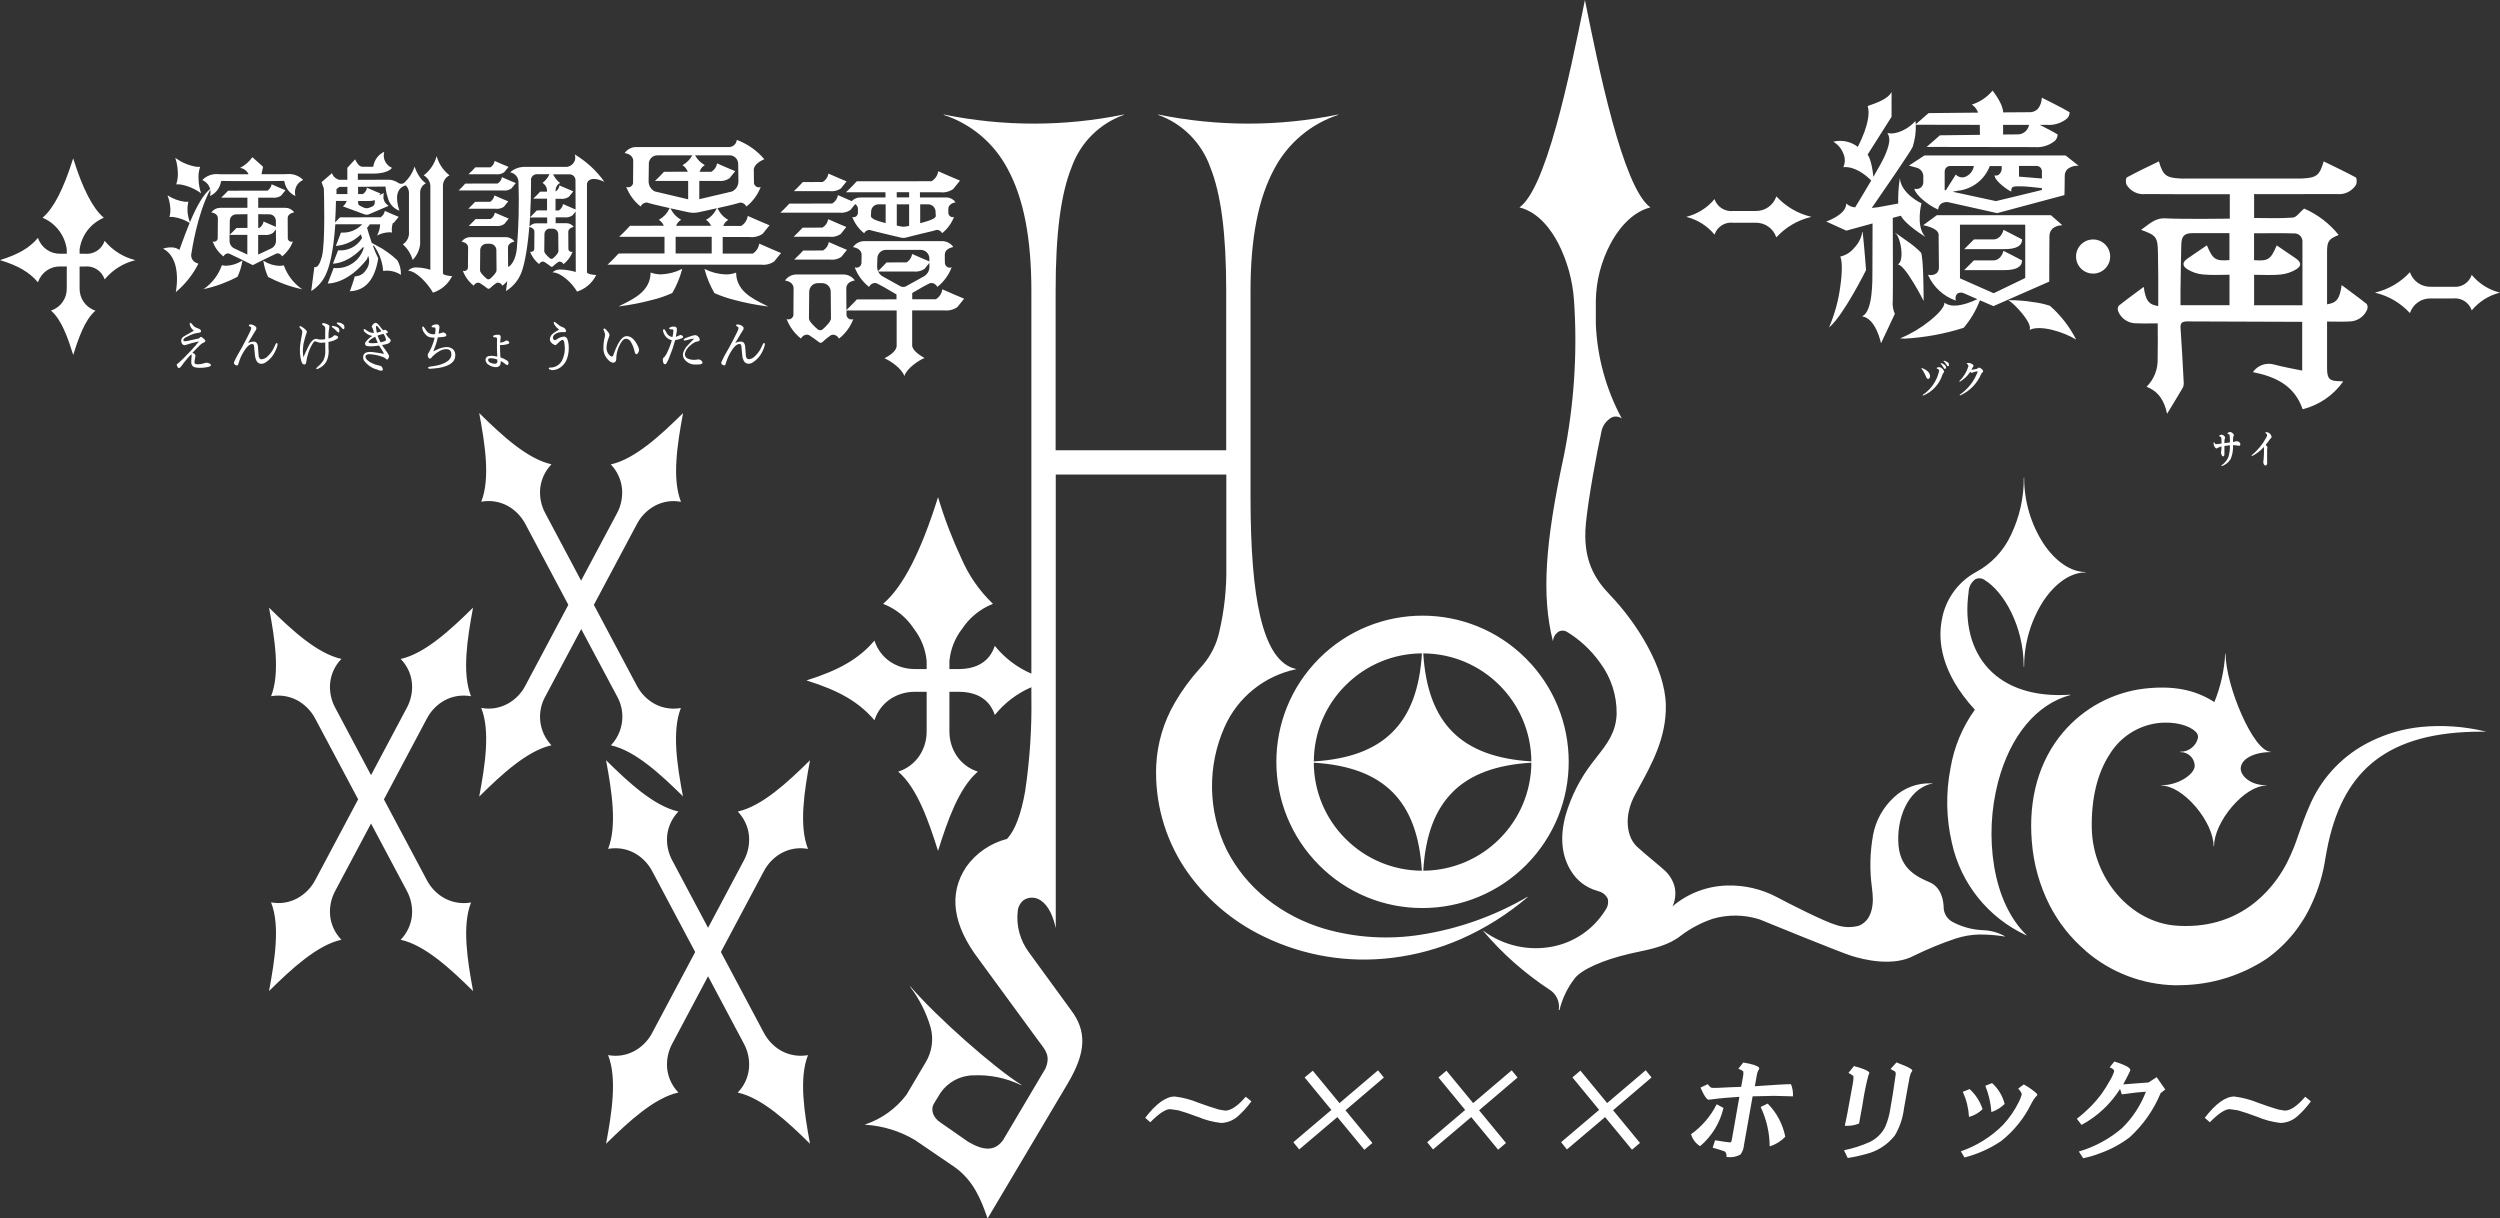 <?xml version="1.0" encoding="UTF-8"?><svg id="_レイヤー_1" xmlns="http://www.w3.org/2000/svg" viewBox="0 0 413.31 201.42"><rect x="0" y="0" width="413.31" height="201.42" fill="#333333" stroke="none"/><defs><style>.cls-1{fill:#fff;}</style></defs><path id="_合体_16" class="cls-1" d="M163.24,201.36c-1.04-3.03-2.3-6.17-5.37-8.38l-6.61-4.51c-2.49-1.48-5.29-2.34-8.18-2.52h-.16s.15-.06.15-.06c2.7-.92,5.07-2.62,6.79-4.9l3.21-5.42c1.02-1.72,1.31-3.78.78-5.72-.71-2.43-1.86-4.71-3.39-6.72l.05-.04c4.4,5.09,13.67,13.31,18.37,16.28l-.03.05c-2.48-1.21-5.23-1.77-7.98-1.64-2.15.04-4.15,1.12-5.38,2.89l-1.07,1.75c-.63,1.05-.18,2.37,1.11,3.19l4.54,3.16c2.68,1.58,4.46,1.5,5.76-.28l7-11.82c.85-1.99.11-2.95-.91-4.28l-.13-.17-9.91-13.54c-4.38-5.73-5.11-10.89-2.15-15.35,1.63-2.3,4.03-3.94,6.76-4.64,1.32-1.42,2.32-4.07,2.99-7.88.77-5.17,1.12-10.4,1.03-15.64v-1.56c-2.34,1.01-4.4,2.57-6.01,4.55l-.04.04-.02-.05c-.82-2.47-2.88-3.78-5.96-3.78h-1.52v6.52c-.01,1.44.4,2.86,1.2,4.06.83,1.23,2.04,2.14,3.45,2.6l.05.02-.04.04c-3.08,2.64-4.98,8.08-6.51,12.97l-.03.1-.03-.1c-1.54-4.89-3.44-10.33-6.51-12.97l-.04-.04.05-.02c1.41-.46,2.62-1.37,3.45-2.6.8-1.2,1.21-2.62,1.2-4.06v-6.52h-1.94c-1.44-.01-2.86.4-4.07,1.2-1.23.83-2.14,2.04-2.6,3.45l-.02.05-.04-.04c-2.53-2.95-5.75-4.84-11.11-6.51l-.1-.03.1-.03c5.37-1.69,8.59-3.57,11.11-6.51l.04-.04.02.05c.46,1.41,1.37,2.62,2.6,3.45,1.21.8,2.62,1.21,4.07,1.2h1.94v-1.32c-.18-1.94-.91-3.79-2.11-5.34-1.21-1.86-2.97-3.29-5.04-4.1l-.05-.02.04-.04c3.23-2.77,6.18-8.49,9.01-17.5l.03-.1.03.1c1.03,3.44,2.32,6.8,3.84,10.05,1.21,2.8,2.97,5.34,5.17,7.45l.04.04-.05.02c-2.06.82-3.82,2.25-5.04,4.1-1.2,1.54-1.93,3.39-2.11,5.34v1.32h1.52c3.08,0,5.14-1.31,5.96-3.78l.02-.05.04.04c1.61,1.98,3.67,3.54,6.01,4.55v-63.28c0-8.75-1.29-15.36-3.95-20.22-2.23-4.21-6.01-7.4-10.55-8.88l.02-.06c9.82,2.01,19.94,2.01,29.75,0l.02.06c-4.01,1.43-7.17,4.58-8.61,8.58-1.82,4.5-2.67,11.02-2.67,20.51v26.36h28.2v-26.35c0-9.5-.85-16.02-2.66-20.51-1.44-4.01-4.59-7.16-8.6-8.59l.02-.06c9.81,2.01,19.94,2.01,29.75,0l.02.06c-4.53,1.48-8.31,4.66-10.55,8.87-2.66,4.86-3.96,11.48-3.96,20.22v34.03c0,8.7.52,15.17,1.6,19.77,1.23,5.22,3.15,8.07,5.89,8.71l.14.03-.14.03c-5.21,1.1-9.59,4.63-11.76,9.49-2.9,6.48-2.79,13.91.3,20.31,1.61,3.17,3.88,5.95,6.66,8.16,2.84,2.25,6.09,3.93,9.58,4.95,5.15,1.48,10.57,1.81,15.87.97,6.22-.97,12.2-3.09,17.63-6.26l.04.05c-3.31,2.82-7.01,5.15-10.99,6.91-3.62,1.59-7.46,2.64-11.39,3.12-7.26.9-14.62-.31-21.2-3.5-5.33-2.55-9.88-6.48-13.16-11.4-3.29-5.02-4.92-10.95-4.66-16.95.18-3.64,1.24-7.18,3.07-10.32,1.19-2.06,2.6-3.98,4.2-5.74.15-.17.29-.32.39-.44,1.36-1.59,2.31-3.48,2.76-5.52.84-3.57,1.23-7.23,1.17-10.9v-15.13h-28.2v75.01l-.06-.27c-.56-2.43-1.6-4.06-2.93-4.6-.78-.32-1.66-.23-2.36.25-.52.43-.86,1.04-.93,1.71-.3,2.46.37,4.95,1.87,6.93l6.9,9.47c2.65,3.48,2.54,6.94-.38,11.95l-13.37,22.52-.02-.07ZM343.69,190.36h.04c2.61-.77,5.03-2.08,7.1-3.86,1.74-1.7,3.08-3.75,3.94-6.02-.81.04-2.14.19-3.96.44h-.03l-.28-.9c-1.56,2.49-3.75,4.54-6.34,5.94h-.02s-.02,0-.02,0l-.77-1,.02-.02c1.54-1.17,2.91-2.55,4.07-4.1.48-.68.92-1.38,1.32-2.1.31-.49.56-1.02.75-1.57.05-.29-.19-.52-.71-.7h-.04s.79-.97.79-.97h.02c.53.15,1.05.34,1.55.56.76.31,1.12.62,1.07.92-.04.1-.09.2-.15.3-.04.07-.12.24-.24.5-.07.13-.14.27-.22.42-.17.31-.35.66-.56,1.08l2-.16c1.05-.07,1.74-.12,2.18-.16l1.35-.88,1.42,2.04-.76.59c-1.15,2.78-2.89,5.27-5.11,7.3-1.51,1.15-3.2,2.06-4.99,2.68-.87.34-1.77.6-2.69.79h-.02l-.71-1.09ZM305.45,191.4l-.6-1.24h.04c1.47-.3,2.9-.76,4.26-1.38,1.09-.53,1.98-1.4,2.52-2.48.41-.95.69-1.95.84-2.97.32-1.78.55-3.27.71-4.44.06-.49.13-.92.17-1.14.05-.3.01-.51-.12-.62-.22-.14-.45-.27-.68-.38l-.04-.02.98-1.08h.02c2.35.88,2.6,1.19,2.6,1.35h0s-.27.48-.27.48c-.15.43-.25.87-.3,1.32-.01.07-.05.26-.11.56l-.04.2c-.05.3-.27,1.54-.66,3.72-.19,1.58-.71,3.09-1.52,4.46-1.2,1.51-2.87,2.59-4.74,3.05-.99.28-1.99.5-3.01.65h-.02l-.02-.02ZM324.76,191.34l-.59-1.01h.04c2.61-.91,4.98-2.39,6.93-4.35,1.03-1.1,1.89-2.35,2.57-3.7.23-.42.41-.87.53-1.34.01-.1-.04-.36-.56-.95l-.02-.03.91-.67h.02c.43.23.85.49,1.24.78.91.65,1.01.85.99.95-.06.11-.14.21-.25.29-.27.31-.5.66-.69,1.03-1.18,2.46-2.91,4.62-5.05,6.31-1.84,1.24-3.88,2.15-6.02,2.7h-.02s-.01-.02-.01-.02ZM285.48,191.29h-.03v-.03c0-.47-.11-.77-.33-.91-.64-.23-1.29-.43-1.95-.6h-.03s.4-1.23.4-1.23h.03c1.41.23,2.25.35,2.49.35.11,0,.2-.16.26-.49l1.24-7.05c-1.63.09-3.24.24-4.78.45h-.04c-.1,0-.21.02-.3.02-.23,0-.58-.55-.84-1.01-.19-.41-.33-.7-.41-.87l-.06-.12,1.2-.56.02.02c.28.39.52.59.71.59.15,0,.35,0,.61,0h.29c1.18-.07,2.45-.12,3.9-.17l.3-1.69c.07-.28.08-.57.05-.86-.23-.19-.49-.34-.78-.43l-.04-.02.82-1.02h.02c1.51.26,2.34.53,2.56.83.04.06.06.13.05.2,0,.01,0,.04-.16.29-.13.26-.21.54-.25.84l-.31,1.76c3.21-.23,5.11-.34,5.96-.34h.02v.02c.25.62.36,1.29.32,1.96v.03h-.03c-1.46-.05-2.55-.08-3.14-.08-.14,0-1.29.02-3.5.08l-1.43,8.06c-.04.56-.24,1.1-.57,1.55-.64.37-1.38.52-2.12.43h-.14ZM269.79,190.05l-4.43-5.37-6.31,5.35-.96-1.2.02-.02,6.27-5.32-4.42-5.37.02-.02,1.3-1.1.02.02,4.4,5.34,6.38-5.42.96,1.19-6.36,5.42,4.45,5.4-.02.02-1.3,1.1-.02-.02ZM247.66,190.05l-4.43-5.37-6.31,5.35-.02-.02-.95-1.17.02-.02,6.26-5.32-4.42-5.37.02-.02,1.3-1.1.02.02,4.4,5.34,6.37-5.42.97,1.19-6.36,5.42,4.45,5.4-.02.02-1.3,1.1-.02-.02ZM225.53,190.05l-4.43-5.37-6.31,5.35-.97-1.19.02-.02,6.27-5.32-4.42-5.37,1.34-1.12.02.02,4.4,5.34,6.37-5.42.97,1.19-.02.02-6.33,5.4,4.45,5.4-.02.02-1.31,1.1-.02-.02ZM292.57,189.47c-.02-2.23-.53-4.42-1.48-6.44v-.03s.02-.01.02-.01l1.13-.54.02.02c1.48,1.49,2.48,3.39,2.89,5.45v.02h-.01c-.7.73-1.57,1.27-2.53,1.57h-.04s0-.03,0-.03ZM281.06,189.48c-.72-.44-1.24-1.13-1.48-1.94v-.02s0-.01,0-.01c1.79-1.27,3.23-2.97,4.22-4.93v-.03s1.13.62,1.13.62v.02c-.58,2.45-1.92,4.65-3.84,6.28h-.02s-.02,0-.02,0ZM133.85,189.03c-3.65-3.6-7.88-7.51-11.84-8.39h-.05s.04-.05.04-.05c1.03-1.07,1.67-2.45,1.82-3.92.14-1.44-.16-2.88-.85-4.15l-5.91-11.12-5.91,11.12c-.69,1.27-.99,2.71-.85,4.15.16,1.47.8,2.85,1.83,3.92l.04.04h-.06c-3.96.89-8.19,4.81-11.85,8.4l-.07.07.02-.1c.94-5.04,1.82-10.73.34-14.51l-.02-.05h.06c1.46.27,2.96.03,4.27-.67,1.27-.69,2.3-1.74,2.97-3.03l7.1-13.35-7.1-13.35c-.67-1.28-1.7-2.34-2.97-3.03-1.31-.7-2.81-.93-4.27-.68h-.06s.02-.04.02-.04c1.48-3.78.6-9.47-.34-14.51l-.02-.1.07.07c3.65,3.6,7.87,7.51,11.85,8.4h.06s-.04.05-.04.05c-1.03,1.07-1.67,2.45-1.83,3.92-.14,1.44.16,2.88.85,4.15l5.91,11.12,5.91-11.12c.69-1.27.99-2.71.85-4.15-.15-1.47-.8-2.85-1.82-3.92l-.04-.04h.05c3.97-.9,8.2-4.81,11.84-8.41l.07-.07-.02.1c-.94,5.04-1.82,10.73-.34,14.51l.02.05h-.06c-1.46-.27-2.96-.03-4.27.67-1.27.69-2.3,1.74-2.97,3.03l-7.1,13.35,7.1,13.35c.67,1.28,1.7,2.34,2.97,3.03,1.31.69,2.81.93,4.27.68h.06s-.02.04-.02.04c-1.48,3.79-.6,9.47.34,14.51l.02.1-.07-.06ZM305.2,186.12h-.2s0-.05,0-.05c.22-.95.54-2.6.97-5.05l.32-1.75c.09-.43.14-.86.14-1.3-.03-.09-.2-.27-.8-.57l-.04-.02.91-1.13h.02c2.6.71,2.55,1.07,2.52,1.18-.03.07-.06.14-.09.2l-.04.08c-.4,1.51-.71,3.04-.94,4.58l-.11.66c-.19,1.09-.36,2.03-.51,2.78v.02h-.02c-.59.24-1.21.37-1.84.37-.09,0-.18,0-.31,0h0ZM198,184.64c-1.2-.46-2.25-.81-3.2-1.08l-1.2-.17c-.05,0-.1-.02-.16-.02-.75,0-1.84.72-3.25,2.15l-.02.02-.84-.74.02-.02c1.77-2.32,3.41-3.5,4.87-3.5,1.36.16,2.68.52,3.94,1.04,1.18.44,2.32.81,3.37,1.12l.9.15s.1.02.15.02c.92,0,2.05-.76,3.35-2.27l.02-.02.94.76-.02.02c-.67.92-1.44,1.76-2.29,2.51-.76.65-1.72,1.02-2.71,1.04-1.33-.15-2.63-.49-3.86-1.02h0ZM373.17,184.64c-1.17-.44-2.24-.81-3.2-1.08l-1.21-.17c-.05,0-.1-.02-.15-.02-.75,0-1.85.72-3.25,2.15l-.02.02-.02-.02-.82-.72.02-.02c1.78-2.32,3.42-3.5,4.86-3.5,1.36.17,2.68.52,3.95,1.04,1.17.44,2.31.81,3.37,1.12l.9.15c.05.01.1.02.15.02.92,0,2.04-.76,3.34-2.27l.02-.02.94.76-.02.02c-.67.92-1.43,1.76-2.29,2.51-.76.65-1.72,1.02-2.72,1.04-1.32-.15-2.62-.49-3.84-1.01h0ZM325.52,184.61c-.08-1.41-.42-2.79-1.01-4.08l-.02-.03,1.13-.44h.02c.98.9,1.71,2.03,2.12,3.29v.02s0,.01,0,.01c-.61.6-1.36,1.04-2.19,1.26h-.04s0-.03,0-.03ZM329.22,183.82c-.1-1.47-.44-2.92-.99-4.29v-.03s1.1-.44,1.1-.44h.01c1.02.92,1.74,2.11,2.07,3.43v.02s0,.01,0,.01c-.61.59-1.34,1.04-2.14,1.32l-.04.02v-.04ZM257.7,166.98c.23-1.36-.42-2.73-1.61-3.42-4.03-2.66-7.67-5.87-10.8-9.55l-.17-.2.22.15c3.28,2.4,7.42,3.32,11.4,2.52,3.6-.72,6.74-2.9,8.67-6.02.4-.53.54-1.22.39-1.87-.29-.62-.85-1.08-1.52-1.24-.09-.03-.19-.07-.29-.1-1.76-.5-3.27-1.65-4.23-3.21-1.6-2.52-1.91-5.65-.92-9.29.92-3.14,2.42-6.08,4.42-8.67.26-.34.52-.67.77-.99,1.67-2.14,3.12-3.99,3.24-7.03.05-3.07-.92-6.08-2.77-8.53-1.46-2.06-3.33-3.79-5.49-5.1-.37-.21-.82-.23-1.21-.07-.57.3-.96.86-1.04,1.51l-.03.13-.03-.13c-1.82-7.39-1.31-15.92,1.83-30.44,1.71-8.48,2.28-17.16,1.69-25.79-.23-3.26-1.1-6.43-2.57-9.35-1.18-2.28-3.25-5.17-6.38-5.98l-.07-.02.05-.04c1.94-1.43,3.92-5.84,6.05-13.48,1.74-6.24,3.28-13.59,4.69-20.6l.04-.16.03.16c2.16,10.73,6.19,30.72,10.74,34.08l.05.04-.07.02c-2.49.65-4.8,2.77-6.52,5.98-1.53,2.88-2.37,6.09-2.43,9.35v3.99c.23,5.4,1.68,10.68,4.23,15.45l.07.12-.11-.07c-.45-.3-1.02-.35-1.52-.14-.95.51-1.61,1.43-1.77,2.5-.67,3.04-2.1,10.56-2.54,15.01-.61,6.15,1.57,9.35,4.01,11.89,4.47,4.65,9.05,12.05,9.2,18.1.13,5.41-2.28,9.78-4.61,14.01-.14.26-.29.53-.43.79-2.03,3.68-1.39,7.17.3,8.71.79.72,1.7,1.48,2.58,2.22.71.59,1.38,1.15,1.92,1.64.77.68,1.34,1.57,1.64,2.55.31,1.14.21,2.36-.29,3.43,2.53-2.15,5.72-3.36,9.03-3.44,2.86-.08,5.7.58,8.23,1.92,1.64.89,7.88,4.07,9.76,4.59,1.2.42,2.49.47,3.72.16,1.52-.59,2.32-2.02,2.38-4.24-.01-.68-.06-1.36-.15-2.04-.4-2.92-.34-5.88.19-8.78.45-2.39,1.67-4.56,3.46-6.21,1.67-1.57,3.91-2.39,6.2-2.29h.23s-.22.06-.22.06c-3.96.87-5.89,5.92-5.46,10.3.38,3.93,3.24,5.17,5.13,5.99,1.98.85,2.28,3.09,2.32,4.01-.03,1.1.58,2.12,1.57,2.6,1.5.78,3.15,1.23,4.85,1.31,1.28.03,2.54.37,3.67.98l.1.08-.13-.02c-1.41-.22-2.84-.33-4.26-.32-1.28.04-2.54.26-3.76.65-2.35.78-4.65,1.73-6.88,2.82-3.5,1.92-8.45.67-10.42.05-2.05-.66-13.6-5.38-15.17-6.02-2.51-.8-5.2-.84-7.74-.1-1.89.64-3.66,1.57-5.25,2.77-2.01,1.63-4.87,2.24-7.18,2.72-.48.1-.94.2-1.36.3-4.43,1.04-7.89,2.6-9.02,4.05-1.21,1.55-2.07,3.34-2.53,5.25h-.07ZM78.14,163.78c-3.65-3.6-7.87-7.51-11.85-8.4h-.06s.04-.05.04-.05c1.03-1.07,1.67-2.44,1.83-3.92.14-1.44-.16-2.88-.85-4.15l-5.91-11.11-5.91,11.11c-.69,1.27-.99,2.71-.85,4.15.15,1.47.8,2.85,1.83,3.92l.04.04h-.06c-3.97.9-8.2,4.81-11.85,8.41l-.07.07.02-.1c.94-5.04,1.83-10.73.34-14.51l-.02-.05h.06c1.46.27,2.96.03,4.26-.67,1.27-.69,2.31-1.74,2.98-3.02l7.1-13.35-7.1-13.35c-.67-1.28-1.71-2.33-2.98-3.03-1.31-.69-2.81-.93-4.26-.68h-.06s.02-.04.02-.04c1.49-3.78.6-9.47-.34-14.5l-.02-.1.07.07c3.65,3.6,7.87,7.51,11.85,8.4h.06s-.04.05-.04.05c-1.03,1.06-1.67,2.44-1.83,3.91-.14,1.44.16,2.88.85,4.15l5.91,11.12,5.91-11.12c.69-1.27.99-2.71.85-4.15-.15-1.47-.8-2.85-1.83-3.91l-.04-.04h.06c3.97-.9,8.2-4.81,11.85-8.41l.07-.07-.02.1c-.94,5.04-1.82,10.73-.34,14.5l.02.05h-.06c-1.46-.26-2.96-.03-4.27.67-1.27.69-2.3,1.74-2.97,3.03l-7.1,13.36,7.1,13.35c.67,1.28,1.7,2.33,2.97,3.02,1.31.69,2.81.93,4.28.68h.06s-.02.04-.02.04c-1.48,3.77-.6,9.47.34,14.51l.02.1-.07-.07ZM344.77,157.15c-2.45-2.09-4.46-4.64-5.93-7.51-1.66-3.27-2.65-6.84-2.93-10.5-.59-7.08,1.17-13.3,5.09-17.98,3.4-4.05,8.21-6.67,13.47-7.31,4.73-.55,8.42.15,11.62,2.22,1.03-2.55,1.64-5.26,1.79-8.01h.06c0,5.3,4.61,16.22,7.46,16.22v.06c-2.83,0-4.96,1.18-4.96,2.74,0,1.12,1.51,2.74,4.23,2.74v.06c-1.69,0-3.81,1.31-5.68,3.5-1.83,2.14-2.96,4.64-2.96,6.52h-.07c0-1.88-1.13-4.37-2.96-6.52-1.87-2.19-3.99-3.5-5.68-3.5v-.06c2.84,0,5.52-1.83,5.52-3.24-.05-1.29-1.14-2.29-2.42-2.24v-.06c1.41.04,2.66-.94,2.96-2.32.04-.38-.11-.75-.4-.99-.95-.99-3.43-1.79-6.36-1.41-3.26.45-6.14,2.34-7.85,5.15-2.04,3.12-3.06,7.37-2.95,12.29.2,8.29,6.45,15.48,13.95,16.03.56.04,1.1.06,1.63.06,10.21,0,15.07-7.27,16.72-10.52.74-1.49,1.37-3.03,1.88-4.61.5-1.43,1.06-3.05,2.06-5.29,2.02-4.41,5.51-7.98,9.87-10.1,2.61-1.29,5.43-2.1,8.33-2.39,3.51-.34,7.05-.1,10.48.71l.29.07h-.81c-7.7,0-13.47,1.58-17.63,4.83-3.77,2.94-6.27,7.35-7.64,13.47-.2.91-.35,1.75-.5,2.56-.37,2.57-1.11,5.07-2.19,7.43-1.63,3.69-4.21,6.87-7.48,9.22-4.22,2.81-9.17,4.34-14.24,4.4-.28.01-.57.02-.85.02-5.49-.09-10.78-2.12-14.93-5.72h0ZM334.92,154.6c-6.24-2.9-10.77-8.55-12.23-15.27-.94-4.04-1.02-8.23-.23-12.3.58-3.5,1.96-6.82,4.03-9.7-5.66-6.16-6.1-11.45-5.47-14.8.56-3.35,2.61-6.26,5.58-7.91,2.58-1.36,4.64-3.53,5.86-6.18,1.42-2.95,2.15-6.19,2.12-9.47h.06c0,3.89,1.11,7.69,3.23,10.95,1.99,2.95,4.52,4.65,6.93,4.65v.06c-2.41,0-4.94,1.7-6.93,4.65-2.12,3.26-3.24,7.06-3.23,10.94h-.07c0-6.75-3.33-12.42-6.46-14.33-.43-.31-.99-.37-1.48-.17-.72.49-1.16,1.3-1.17,2.18-.72,5.09.44,9.58,3.28,12.64,2.99,3.21,7.67,4.71,13.53,4.31v.06c-5.57,1.49-9.92,6.72-11.93,14.34-1.19,4.56-1.42,9.32-.66,13.97.8,4.79,2.64,8.7,5.3,11.32l.13.13-.16-.08ZM218.1,143.05c-9.44-9.43-9.45-24.74-.02-34.18,9.43-9.44,24.74-9.45,34.18-.02,9.44,9.43,9.45,24.74.02,34.18-4.53,4.54-10.69,7.09-17.1,7.09-6.41.02-12.56-2.52-17.08-7.07ZM240.16,130.95c-2.92,2.91-4.51,7.16-4.86,13,9.84-.06,17.81-8.01,17.87-17.86-5.84.35-10.1,1.94-13.01,4.85h0ZM222.47,138.69c3.34,3.35,7.87,5.24,12.6,5.26-.36-5.83-1.95-10.09-4.86-13s-7.17-4.5-13.01-4.86c.02,4.73,1.91,9.26,5.26,12.59h0ZM240.16,121.02c2.92,2.91,7.17,4.5,13.01,4.86-.06-9.84-8.03-17.8-17.87-17.86.36,5.83,1.95,10.08,4.86,13h0ZM222.47,113.28c-3.36,3.34-5.25,7.87-5.26,12.6,5.84-.36,10.09-1.94,13.01-4.86s4.5-7.16,4.86-13c-4.73.01-9.26,1.91-12.6,5.26h0ZM112.89,131.63c-3.65-3.6-7.88-7.51-11.84-8.4h-.06s.04-.05.04-.05c2.06-2.19,2.45-5.46.98-8.07l-5.92-11.11-5.92,11.11c-1.48,2.61-1.09,5.89.97,8.07l.04.04h-.05c-3.97.9-8.2,4.81-11.84,8.41l-.07.07.02-.1c.95-5.04,1.83-10.73.34-14.51l-.02-.05h.06c1.46.27,2.96.03,4.27-.67,1.27-.69,2.31-1.74,2.97-3.03l7.1-13.35-7.1-13.35c-.67-1.28-1.7-2.34-2.97-3.03-1.31-.7-2.81-.93-4.27-.68h-.06s.02-.04.02-.04c1.49-3.78.6-9.47-.34-14.51l-.02-.1.07.07c3.65,3.6,7.88,7.51,11.84,8.4h.05s-.04.05-.04.05c-1.03,1.07-1.67,2.45-1.83,3.92-.14,1.44.16,2.89.85,4.15l5.91,11.12,5.92-11.11c.69-1.27.98-2.72.84-4.15-.16-1.47-.8-2.85-1.82-3.92l-.04-.04h.05c3.97-.9,8.19-4.81,11.84-8.41l.07-.07-.02.1c-.94,5.04-1.82,10.73-.35,14.51l.02.05h-.06c-1.46-.27-2.96-.03-4.26.67-1.27.69-2.3,1.74-2.97,3.03l-7.11,13.35,7.1,13.35c.67,1.28,1.7,2.34,2.97,3.03,1.31.7,2.81.93,4.26.68h.06s-.02.04-.02.04c-1.48,3.78-.6,9.47.35,14.51l.02.1-.07-.07ZM367.25,76.94c.49-.32.89-.78,1.13-1.32.21-.65.3-1.33.28-2.01-.31.03-.65.08-.91.12,0,.54,0,1.03,0,1.33,0,.26-.08.39-.24.39-.18,0-.32-.39-.32-.66.05-.32.08-.64.09-.97-.17.03-.33.09-.49.15-.13.06-.24.17-.35.17-.19,0-.39-.38-.44-.53-.04-.15-.05-.31-.04-.47l.07-.03c.13.21.22.32.36.32.17,0,.59-.06.89-.1,0-.38-.02-.75-.03-.89-.02-.17-.13-.24-.36-.32v-.09c.11-.09.25-.15.39-.17.19,0,.58.23.58.5,0,.15-.08.17-.1.4,0,.11-.01.31-.01.51.27-.03.62-.09.91-.13.01-.38,0-.76-.04-1.14-.02-.18-.12-.22-.36-.3v-.1c.11-.1.26-.17.41-.19.26,0,.64.31.64.53,0,.17-.11.13-.13.51,0,.22-.01.43-.01.62.42-.06.48-.13.58-.13.29,0,.63.18.63.5,0,.22-.09.26-.22.26-.31-.06-.62-.09-.94-.11h-.05c.04.74-.07,1.49-.34,2.19-.32.61-.87,1.07-1.53,1.28l-.05-.11ZM374.19,76.29c0-.13.03-.21.05-.43.05-.65.06-1.4.05-1.69,0-.09,0-.17-.03-.26-.56.63-1.23,1.14-1.98,1.51l-.05-.13c1-.82,1.84-1.83,2.45-2.97.07-.12.11-.26.13-.4,0-.12-.14-.25-.29-.35l.02-.11c.15-.03.3-.01.44.04.29.13.51.4.57.72,0,.2-.13.19-.26.38-.17.24-.42.59-.72.96.17.15.29.28.29.4s-.05.24-.05.43c-.02.89.01,1.78.01,2.11,0,.28-.09.46-.27.46-.26,0-.38-.34-.38-.67h0ZM354.85,63.97c1.26-1.23,1.93-2.94,1.86-4.7.05-1.9.02-3.81.01-5.81-1.26,0-2.36.04-3.46-.01-1.35.05-2.58-.75-3.08-2-.11-.3-.08-.63.09-.9,1.33-1.06,2.71-2.05,4.14-3.12.31,2.27.83,2.94,2.4,3.17v-4.9c0-1.3-.03-2.61-.05-3.91-.04-2.58-.26-2.89-2.79-3.79,1.31-.89,2.26-2,4.05-1.9,3.15.16,10.21.05,10.62.05v-4.04h-7.43c-2.15-.01-4.31-.02-6.46-.03-1.26.16-2.5-.43-3.17-1.52-.18-.33-.15-1.12.04-1.23,1.73-.94,3.51-1.78,5.3-2.65.66,2.3,1.18,2.71,3.51,2.83.32.02.63.02.95.01h18.32c.32,0,.63,0,.95-.01,2.34-.12,2.85-.53,3.51-2.83,1.79.88,3.57,1.71,5.3,2.65.19.1.21.9.04,1.23-.67,1.08-1.91,1.67-3.17,1.52-4.16.03-13.22.01-13.67.01v3.95c2.13,0,4.29.1,6.42-.07.59-.05,1.12-.88,1.85-1.49,2.23.97,4.19,2.47,5.71,4.37-1.66.66-1.92,1.05-1.92,2.81,0,2.88,0,5.76,0,8.65,1.58-.23,2.1-.9,2.41-3.18,1.43,1.07,2.81,2.06,4.14,3.12.17.27.2.6.09.9-.51,1.25-1.74,2.04-3.09,2-1.13.06-2.26.01-3.55.01v7.75c0,1.71.42,2.12,2.12,2.11.13,0,.25.02.55.04-1.61,2.29-3.99,3.92-6.71,4.6-1.36-3.97-4.51-5.39-8.22-6.14.78-1.13,2.19-1.63,3.51-1.25,1.51.41,3.06.67,4.64,1v-8.06c-.39-.02-13.01-.03-18.98-.07-.92,0-1.2.26-1.13,1.16.21,2.97.36,5.95.52,8.92.03.3-.02.6-.15.87-.8,1.39-1.65,2.76-2.6,4.32-.45-2.14-1.4-3.71-3.41-4.47ZM372.65,50.47h8c0-3.56.01-6.99,0-10.42.07-.73-.46-1.39-1.19-1.46-.04,0-.07,0-.11,0-2.22-.07-4.44-.02-6.7-.02v4.44c2.33.18,2.75-.09,3.75-2.44,1.05.72,2.1,1.43,3.14,2.14.9.62,1.02,1.21.11,1.8-.8.49-1.71.79-2.64.88-1.44.14-2.91.04-4.35.04v5.05ZM368.6,50.45h.01v-5.07h0v5.07ZM362.57,38.54c-1.44,0-1.91.46-1.95,1.9-.06,2.5-.09,5.01-.13,7.51-.01.82,0,1.63,0,2.51h8.1v-5.04c-1.44,0-2.9.1-4.35-.04-.94-.08-1.84-.38-2.64-.88-.9-.59-.78-1.19.11-1.8,1.04-.72,2.09-1.42,3.14-2.14,1,2.35,1.42,2.62,3.73,2.44v-4.46h-3.68c-.78,0-1.57,0-2.35,0h0ZM317.86,65.3c1.4-.93,2.38-2.37,2.73-4.01.01-.13-.07-.23-.4-.38v-.11c.15-.07.31-.1.46-.11.37.09.67.38.76.75,0,.16-.19.24-.27.47-.49,1.59-1.67,2.88-3.22,3.5l-.07-.12ZM323.98,65.27c1.35-.92,2.38-2.23,2.96-3.76.03-.09,0-.12-.06-.12-.22.03-.43.08-.63.16-.09.05-.19.07-.29.08-.09-.02-.18-.08-.24-.15-.44.68-1.03,1.24-1.73,1.64l-.07-.12c.72-.68,1.24-1.54,1.52-2.48-.04-.16-.14-.3-.29-.38l.02-.09c.12-.04.24-.05.36-.04.34.02.74.28.74.44,0,.14-.07.16-.16.33-.06.12-.13.23-.19.35.31-.02.62-.08.92-.16.13-.05.22-.2.33-.2.16,0,.69.33.69.59,0,.18-.2.24-.3.43-.67,1.61-1.94,2.9-3.53,3.6l-.06-.12ZM318.21,61.82c-.15-.32-.33-.62-.55-.89l.06-.1c.68.24,1.36.72,1.37,1.37,0,.25-.15.45-.33.45-.25,0-.33-.4-.55-.83h0ZM149.51,62.16c-.4-1.21-2.29-2.51-3.23-2.9l-.06-.03.08-.04c.58-.32,1.94-1.06,1.94-2.06v-5.8h-8.29v.83c.09.37.4.64.78.66.1,0,.19-.02.28-.05l.07-.02-.03.06c-.48,1.24-1.28,2.33-2.32,3.15l-.03.02-.02-.03c-.18-.35-.52-.59-.92-.62-.14,0-.27.03-.4.09-.5.34-.97.72-1.4,1.14-.15.14-.38.15-.55.02-.53-.42-1.08-.81-1.65-1.17-.13-.06-.26-.09-.4-.09-.39.03-.74.27-.92.62l-.02.03-.03-.02c-1.04-.83-1.84-1.92-2.32-3.15l-.03-.06.07.02c.09.03.19.05.29.05.37-.02.69-.29.77-.66v-.03s.03-3.4.03-4.47c0-.24-.1-1.05-1.37-1.27h-.05s.03-.05.03-.05c.43-.59,1.12-.95,1.85-.95h7.69s.07,0,.1,0c.73,0,1.42.36,1.85.95l.03.04h-.05c-1.27.23-1.37,1.03-1.37,1.27,0,.67.01,2.2.02,3.37v.25l.18-.17c.57-.53,1.39-1.42,1.55-1.59h0s6.55-.01,6.55-.01v-.81l-.05-.03c-1.69-1.01-2.75-1.6-3.15-1.78-.13-.06-.26-.09-.4-.09-.39.03-.74.27-.92.62l-.02.03-.03-.02c-1.04-.83-1.84-1.92-2.32-3.16l-.03-.06.07.02c.09.03.19.04.28.05.37-.02.69-.29.77-.66v-.02s.03-.36.03-1.45c0-.96-1.05-1.21-1.37-1.27h-.05s.03-.05.03-.05c.43-.59,1.12-.95,1.85-.95h12.83c.74,0,1.43.35,1.85.95l.03.04h-.05c-.32.06-1.37.32-1.37,1.28,0,1.08.03,1.43.03,1.45v.02c.08.37.39.64.77.66.1,0,.19-.02.28-.05l.07-.02-.03.06c-.48,1.24-1.28,2.33-2.32,3.16l-.03.02-.02-.03c-.17-.35-.52-.59-.92-.62-.14,0-.27.03-.4.09-.37.16-1.3.68-2.76,1.54l-.05.03v1.04h3.9c.58-.36.97-.94,1.07-1.61v-.05l.04.02c1.17.54,2.86,1.24,3.53,1.52l.04.02-1.13,1.4c-.65.44-1.43.63-2.21.53h-5.25v5.79c0,.87,1.39,1.71,1.99,2.06l.06.03-.06.02c-.92.36-2.85,1.68-3.26,2.9l-.03.09-.02-.08ZM133.78,48.2l-.04,4.42c0,.5.79,1.27,1.45,1.83.24.2.59.2.82,0,.63-.56,1.37-1.33,1.37-1.82l-.04-4.42c-.01-.77-.63-1.39-1.39-1.4h-.77c-.77.01-1.38.63-1.39,1.4ZM145.28,45.06c.18.31.46.55.78.71l2.79,1.55c.3.16.66.16.95,0l2.8-1.55c.65-.3,1.07-.96,1.06-1.68l-.02-.62-.79.98c-.55.37-1.21.52-1.86.44h-5.83l.11.17ZM145.05,42.7l-.04,1.39c0,.19.03.39.09.57l.05.17.13-.12c.46-.44,1.1-1.12,1.29-1.32h.01s3.27-.01,3.27-.01h.03c.49-.3.82-.79.91-1.35v-.05l.04.02c.86.39,2.03.88,2.66,1.15l.16.07v-.51c-.02-.77-.64-1.39-1.41-1.4h-5.8c-.76.01-1.38.63-1.39,1.4ZM62.48,61.13c-.95-.21-1.79-.78-2.34-1.58-.07-.15-.11-.32-.11-.48,0-.07,0-.14.02-.21.11-.47.47-.68,1.14-.68.27,0,.55.04.81.08.13.02.42.05.87.13.12.03.32.06.62.12-.11-.25-.25-.49-.39-.72-.04-.06-.09-.15-.16-.25s-.16-.25-.27-.41c-.26.04-.54.07-.81.1-.35.04-.69.04-1.04,0-.24-.03-.38-.1-.43-.23-.07-.15-.05-.34.06-.46.3-.4.67-.74,1.1-1-.48-.09-.93-.32-1.27-.67-.08-.08-.14-.19-.17-.3,0-.04,0-.09.03-.12.03-.03.08-.05.12-.04.1.03.2.08.28.16.36.29.8.46,1.26.49-.02-.28-.09-.56-.21-.81-.05-.07-.09-.14-.13-.21h0c-.01-.16.11-.34.35-.54.08-.08.19-.13.3-.13.13,0,.29.1.47.31.03.03.08.1.17.21.13.16.32.4.58.72.11-.07.23-.1.36-.08.1.04.2.09.28.17.12.1.17.19.13.28s-.2.13-.35.17c.12.17.28.4.44.62.07.07.14.14.21.19.08.07.15.15.18.25,0,.03.01.06.01.09,0,.11-.06.22-.14.29-.09.1-.2.17-.32.23-.12.04-.24.08-.36.1l-.14.04c-.08.02-.24.05-.47.08.04.06.11.18.21.33l.05.06c.06.08.16.2.27.37s.26.37.42.62c.07.12.14.24.2.36.03.09.03.19,0,.27-.1.24-.2.38-.31.4-.04.01-.1-.03-.29-.21-.15-.11-.31-.2-.49-.25-.68-.25-1.39-.39-2.11-.43-.19-.02-.38.02-.54.12-.1.06-.16.18-.15.3.03.25.18.48.39.62.16.14.34.26.53.36.39.21.81.36,1.24.45.15.02.3.07.44.13.12.1.21.23.24.39.03.08.04.17.02.25-.05.07-.13.11-.22.1-.21,0-.41-.05-.6-.13ZM61.03,56.34c-.09.1-.11.16-.11.19,0,.08.05.13.15.16.23.05.47.07.71.05.17,0,.4-.03.67-.06-.12-.26-.26-.58-.42-1-.37.16-.71.38-1,.66ZM62.41,55.49c.14.34.3.7.51,1.1.22-.04.43-.1.64-.17.2-.06.28-.19.24-.37-.05-.19-.12-.37-.2-.54-.06-.11-.12-.22-.2-.32-.34.07-.67.17-.99.3ZM62.21,53.86s-.06.1-.05.3c.01.14.03.29.06.43,0,.01.02.11.05.26l.03.15c.26-.05.51-.13.76-.24-.12-.16-.24-.31-.37-.47-.33-.43-.42-.44-.44-.44-.02,0-.04,0-.05.02h0ZM91.2,61.16c-.11-.01-.21-.04-.31-.07-.11-.04-.17-.11-.17-.18,0-.12.11-.14.23-.15h.25c.85-.09,1.58-.66,1.85-1.47.29-.69.39-1.45.3-2.19-.06-.75-.21-.89-.3-.9-.11-.03-.26.04-.47.21-.12.1-.31.28-.55.52-.12.12-.23.15-.34.1-.51-.23-.78-.55-.78-.96.02-.3.15-.59.37-.8.16-.17.34-.31.54-.42.06-.04.28-.17.62-.36-.31-.22-.57-.49-.77-.81-.07-.1-.11-.21-.13-.33-.01-.07.04-.13.11-.14,0,0,.02,0,.03,0,.04,0,.11.05.42.3.25.2.41.33.44.35.18.11.38.2.58.27.18.07.32.21.4.38.12.2.05.31,0,.36-.03.03-.09.05-.34.04-.29-.03-.59,0-.87.07-.58.19-.87.47-.9.87,0,.09.03.18.1.25.05.08.13.14.22.15.02,0,.09,0,.36-.17.36-.28.8-.43,1.25-.44.25.08.44.28.5.54.09.27.15.55.17.83.02.19.02.39.02.58,0,.66-.12,1.31-.37,1.92-.21.49-.56.91-.99,1.22-.39.29-.87.45-1.36.46h-.12ZM52.28,60.9s0-.06.26-.29c.36-.29.68-.64.92-1.03.25-.51.35-1.07.32-1.63,0-.15,0-.39-.01-.69,0-.18,0-.4,0-.63-.19.02-.4.03-.63.04-.18,0-.36-.02-.53-.07-.14-.05-.29-.1-.46-.17-.12-.01-.23.04-.3.13-.35.51-.63,1.07-.83,1.66-.2.57-.34,1.16-.42,1.76,0,.1-.06.19-.14.24-.13.06-.28.04-.39-.04-.13-.08-.26-.41-.37-.98-.1-.5-.14-1.02-.12-1.53.01-.38.05-.76.12-1.13,0-.02.02-.1.04-.24.03-.2.09-.54.18-1.01,0-.02,0-.05.01-.09,0-.06.02-.14.04-.24.02-.13,0-.26-.06-.37-.08-.1-.16-.2-.25-.29-.11-.13-.16-.19-.16-.24,0-.04.01-.07.04-.1.03-.03.07-.04.11-.04h0c.1.02.19.06.27.12.22.13.42.29.6.46.1.09.17.21.21.34,0,.01.02.05-.21.7-.11.34-.23.8-.36,1.37-.03.15-.06.47-.09.92-.01.42.02.83.09,1.24.12-.28.23-.53.33-.75l.1-.23c.03-.06.07-.14.12-.24.06-.12.12-.26.2-.43.43-.93.89-1.4,1.35-1.4.11,0,.21.03.31.06.09.03.19.05.29.06.3,0,.6-.01.9-.06v-.93c0-.52,0-.74.01-.85v-.07c-.03-.18-.14-.34-.31-.42-.22-.14-.22-.21-.22-.23,0-.08.05-.14.12-.15,0,0,0,0,0,0,.1-.02.2-.01.3.02l.1.03.35.12c.21.09.33.2.36.31h0s0,.07-.04.33l-.02.12c-.01.09-.05.28-.08.57-.03.34-.03.69-.01,1.04.22-.05.44-.14.63-.26.06-.05.12-.11.19-.18.05-.06.12-.09.2-.1.17,0,.33.05.46.16.06.04.1.11.1.18,0,.09-.06.17-.17.25-.22.14-.46.25-.71.34-.1.04-.31.09-.72.18,0,.12,0,.28.01.47v.51c.02.23.03.42.03.55,0,.6-.13,1.2-.4,1.73-.28.47-.69.85-1.18,1.08-.11.08-.24.12-.37.13-.02,0-.12,0-.12-.1ZM321.3,60.75c-.13-.23-.29-.45-.47-.64l.05-.09c.26.06.51.2.7.39.1.09.15.22.15.35.01.11-.07.22-.18.23,0,0,0,0-.01,0-.09,0-.15-.09-.24-.25h0ZM70.75,60.84c-.01-.11.12-.19.41-.24.39-.05.79-.11,1.19-.2.37-.08.72-.2,1.06-.35.8-.37,1.21-.86,1.21-1.46s-.29-.87-.9-.87c-.39.03-.77.14-1.1.35-.41.23-.78.52-1.11.85-.02.02-.04.05-.08.09l-.12.15c-.06.07-.14.12-.24.14-.14-.01-.25-.14-.32-.37-.03-.1-.04-.21-.03-.32.03-.11.08-.22.16-.31.3-.49.54-1.02.72-1.57.11-.29.19-.59.24-.9-.31,0-.62-.03-.92-.11-.29-.13-.54-.34-.72-.61-.23-.27-.37-.6-.4-.95,0-.12.08-.19.14-.19.03,0,.08,0,.32.36.05.07.09.14.14.21s.09.14.14.21c.33.42.87.6,1.39.48.02-.1.04-.28.06-.51,0-.05.01-.09.01-.14,0-.04,0-.08,0-.13,0-.15-.02-.26-.07-.29-.1-.03-.2-.03-.3-.03-.17,0-.26-.04-.27-.11s0-.18.28-.29c.17-.07.36-.11.54-.11.13,0,.26.04.36.13.09.12.13.27.11.41,0,.03-.01.08-.02.14s-.01.1-.02.17l-.1.69c.18-.03.36-.08.53-.14.13-.07.28-.08.42-.02.23.13.34.27.34.43s-.19.24-.61.28c-.1,0-.24.02-.44.04l-.37.04c-.08.38-.18.75-.3,1.11-.03.08-.17.47-.43,1.19.27-.14.5-.25.66-.32h0c.46-.23.97-.36,1.49-.39.39-.02.78.1,1.08.35.28.27.42.65.39,1.03,0,.8-.51,1.39-1.53,1.76-.39.15-.8.25-1.22.31-.27.04-1.18.14-1.37.14-.29,0-.36-.08-.38-.14h0ZM29.37,60.67c-.08-.1-.13-.21-.15-.34,0-.05,0-.09.04-.13.02-.02.04-.03.07-.05.05-.04.13-.1.22-.17.39-.33,1.02-.95,1.92-1.91.63-.67,1.1-1.2,1.43-1.63-.2.04-.58.13-1.13.26-.1.02-.25.07-.46.14l-.24.08c-.16.06-.32.1-.48.14-.19.03-.38-.06-.48-.22-.12-.17-.17-.38-.16-.59.05-.28.22-.52.46-.65.09-.06.31-.18.66-.37.05-.03.38-.22.97-.55-.14-.12-.26-.26-.38-.4-.11-.16-.2-.33-.26-.52-.05-.11-.06-.24,0-.35.02-.03.06-.05.1-.05.05,0,.12.07.3.28s.3.34.32.36c.17.11.36.2.55.26.18.05.35.14.48.27.1.1.11.26.03.38-.03.05-.15.09-.45.12-.54.08-1.06.25-1.54.51-.18.08-.36.17-.54.27-.23.15-.34.28-.33.41,0,.07.03.13.08.18.21.03.43,0,.64-.05l.69-.15c.18-.03.56-.11,1.11-.24.07-.02.13-.07.17-.13.05-.06.12-.1.19-.14h0c.09,0,.18.04.25.1.02.02.05.05.09.09s.07.06.12.1c.07.06.14.12.2.18.06.06.09.15.08.24-.01.08-.07.14-.19.19-.15.07-.3.15-.44.24-.1.07-.41.38-.93.9-.06.07-.14.15-.24.26s-.21.22-.34.36c.35.05.47.24.51.39,0,.19-.04.38-.08.56l-.05.28c-.04.15-.04.31,0,.46.07.15.26.21.58.18.37,0,.73-.07,1.08-.2.1-.03.2-.05.3-.06h0c.1,0,.19.02.28.05h0c.31.1.45.21.45.37s-.28.28-.88.36c-.26.04-.53.06-.79.07-.27.01-.54,0-.81-.05-.19-.02-.37-.09-.52-.22-.17-.17-.26-.4-.25-.64-.01-.23,0-.45.03-.67,0-.04.02-.14.03-.29v-.16c.02-.12,0-.16-.02-.17s-.1-.03-.58.53l-.23.27c-.14.17-.29.35-.46.56-.05.06-.11.15-.19.26-.06.08-.12.17-.19.26-.18.24-.31.36-.4.36-.11,0-.21-.08-.26-.18ZM81.8,60.69c-.35-.04-.68-.16-.97-.35-.32-.15-.54-.47-.56-.83,0-.46.32-.69.95-.69.33,0,.67.06.99.14,0-.14-.01-.4-.03-.76-.02-.42-.02-.51-.02-.7,0-.41,0-.7,0-.87,0-.01.01-.33.02-.5-.01-.23-.05-.3-.07-.31-.11-.05-.22-.06-.34-.05-.15,0-.24-.05-.25-.14-.02-.13.16-.2.22-.22.21-.05.42-.08.63-.08.11,0,.21.02.3.09.1.08.13.23.1.45,0,.06-.03.17-.05.33v.04s-.01.1-.03.41c.32-.03.64-.13.91-.31.05-.03.11-.05.17-.05.12.01.23.06.31.15.07.06.11.14.12.22,0,.1-.05.13-.12.16-.18.08-.37.13-.56.16-.28.06-.56.08-.85.05,0,.25,0,.55,0,.9,0,.2.03.58.06,1.15.39.13.76.3,1.11.53.1.06.17.16.21.27.02.09.02.18,0,.27-.03.09-.07.2-.17.21-.06.01-.19-.05-.35-.18-.06-.05-.11-.09-.17-.13l-.16-.13c-.14-.09-.28-.17-.42-.24,0,.11,0,.2,0,.28-.02.11-.04.22-.07.33-.06.15-.18.27-.33.33-.11.04-.22.07-.34.08-.08,0-.16,0-.24-.01h0ZM80.78,59.31c-.06.05-.09.13-.08.21,0,.24.21.42.64.54.15.05.3.07.46.08.26,0,.4-.11.42-.33h0c0-.11,0-.22,0-.33v-.04c-.24-.09-.48-.15-.73-.19-.11-.02-.22-.03-.34-.03-.13-.01-.26.02-.36.09h0ZM321.79,60.28c-.13-.22-.29-.41-.48-.58l.05-.08c.25.05.48.15.68.31.12.1.18.24.18.39,0,.13-.06.22-.17.22s-.16-.1-.26-.26h0ZM38.89,60.33c-.12-.07-.21-.19-.22-.33.01-.11.05-.22.1-.31.04-.09.1-.21.17-.34.06-.11.12-.24.19-.38.06-.11.14-.25.24-.43.16-.28.38-.65.64-1.13.12-.23.56-1.04.73-1.38l.5-1c.15-.25.25-.53.31-.82-.03-.08-.09-.15-.17-.19-.18-.1-.26-.18-.24-.24,0-.07.06-.13.14-.13.08,0,.16-.01.24-.01.19.03.37.09.53.19.16.07.29.21.35.38,0,.17-.06.33-.16.46l-.03.04c-.06.09-.14.21-.23.37l-.98,1.64c.31-.17.67-.25,1.02-.24.13.01.26.06.36.15.16.18.25.42.26.66.02.33.06.82.12,1.51,0,.18.07.34.18.48.09.09.22.13.35.12.38-.05.72-.23.98-.51.3-.28.56-.59.77-.94.18-.32.34-.64.49-.98.03-.08.08-.16.14-.22.03-.03.08-.05.12-.03.07.03.11.11.1.18,0,.06,0,.11-.02.17v.04c-.1.37-.23.72-.41,1.06-.34.71-.87,1.32-1.53,1.74-.22.15-.47.23-.74.24-.32,0-.62-.18-.77-.47-.14-.26-.23-.54-.26-.83-.03-.27-.06-.57-.09-.94-.02-.22-.04-.46-.07-.72-.05-.24-.17-.34-.39-.31-.44.07-.91.53-1.39,1.38-.3.5-.54,1.04-.71,1.59-.01.04-.03.1-.06.18-.02.05-.03.1-.05.15-.01.08-.05.15-.11.21-.05.03-.08.03-.18.03-.07-.01-.14-.04-.21-.08h0ZM119.46,60.33c-.12-.07-.21-.19-.22-.33.01-.11.05-.22.1-.31.04-.09.1-.21.17-.34.05-.11.12-.24.18-.38.06-.11.14-.25.24-.43.16-.28.38-.65.64-1.13.14-.25.57-1.06.73-1.38l.5-1c.15-.25.25-.53.31-.82-.03-.08-.09-.15-.17-.19-.18-.1-.26-.18-.25-.24,0-.07.06-.13.14-.13.08-.01.16-.01.24-.01.19.03.37.09.53.19.16.07.29.21.35.38,0,.17-.06.33-.17.46l-.02.03c-.06.09-.14.21-.23.37l-.98,1.64c.31-.17.67-.25,1.02-.24.13.01.26.06.36.15.16.18.25.42.26.66.02.33.06.83.12,1.51,0,.18.07.34.18.48.09.09.22.13.35.12.38-.05.72-.23.98-.51.3-.28.56-.59.78-.94.18-.32.34-.64.49-.98.03-.08.08-.16.14-.22.03-.03.08-.05.12-.03.07.03.11.11.1.18,0,.06,0,.11-.02.17v.04c-.1.37-.23.72-.41,1.06-.34.71-.87,1.31-1.54,1.74-.22.15-.47.24-.74.24-.32,0-.62-.18-.77-.47-.14-.26-.23-.54-.25-.83-.03-.27-.06-.58-.09-.94-.01-.15-.03-.39-.07-.72-.05-.24-.17-.34-.39-.31-.44.07-.91.53-1.39,1.38-.3.5-.54,1.04-.71,1.59-.01.04-.03.1-.06.18-.02.05-.03.1-.05.15-.01.08-.05.15-.11.21-.05.03-.08.03-.18.03-.07-.01-.14-.04-.21-.08h0ZM115.08,60.26c-.78.07-1.53-.29-1.98-.93-.17-.28-.24-.61-.18-.93.15-.51.43-.98.82-1.36h0c.26-.29.49-.54.74-.78l.29-.27h-.01c-.16,0-.33.02-.49.05-.04,0-.23.06-.57.15-.17.05-.35.09-.53.11-.07,0-.13-.04-.14-.11,0,0,0,0,0,0-.01-.1.11-.21.39-.33.07-.03.26-.1.56-.21.18-.07.36-.12.54-.17.13-.04.27-.06.4-.07.18,0,.34.07.46.2.19.14.3.36.3.6,0,.08-.07.19-.33.23-.14.02-.28.06-.42.11-.33.16-.64.38-.9.64-.36.3-.62.69-.76,1.13-.13.4.07.84.47.98.39.16.82.22,1.24.18.13-.02.3-.04.51-.06h0c.13,0,.25.05.35.12.17.08.28.23.3.42,0,.2-.27.3-.82.3h-.25ZM109.86,60.2c-.13-.03-.21-.18-.25-.45-.02-.09-.03-.19-.03-.28,0-.09.01-.18.05-.26l.08-.08c.05-.05.12-.12.2-.2.11-.14.21-.3.29-.46.37-.71.66-1.45.87-2.22-.64-.14-1.15-.61-1.36-1.22-.05-.13-.09-.27-.1-.41,0-.08.03-.15.1-.18.14-.05.25.13.32.28.09.17.18.34.29.51.12.15.27.27.44.36.13.06.27.11.41.14.09-.34.14-.68.16-1.03,0-.12-.03-.2-.08-.22-.09-.03-.19-.04-.29-.03-.08,0-.3,0-.32-.16-.01-.09.08-.17.27-.23.15-.05.32-.08.48-.07.3,0,.45.09.5.3.03.21.02.43-.03.64-.03.21-.07.42-.11.65l-.02.1c.16-.04.31-.1.46-.18l.04-.02c.06-.03.14-.06.25-.1.1,0,.21.03.29.09.09.06.19.16.16.28s-.24.22-.65.33c-.21.06-.44.11-.66.16-.08.28-.2.68-.36,1.18v.04c-.05.12-.24.66-.52,1.39-.14.42-.33.82-.55,1.2-.04.1-.14.16-.24.17-.02,0-.05-.01-.07-.02ZM100.67,59.61c-.64-.57-.97-1.4-.91-2.24,0-.38.04-.77.11-1.15.02-.09.05-.22.09-.41l.04-.16c.03-.13.04-.26.03-.39-.04-.19-.1-.38-.18-.56-.04-.08-.07-.16-.08-.25h0c.01-.1.06-.14.14-.14.13,0,.34.2.65.61.11.13.19.29.21.46,0,.03,0,.09-.08.3-.11.28-.18.5-.24.7-.11.35-.17.71-.18,1.08-.02.51.19,1.01.58,1.35.09.08.2.13.31.14.08,0,.15-.05.22-.17v-.02s.05-.14.11-.3c.18-.53.4-1.04.65-1.53.48-.91.96-1.36,1.46-1.36.74,0,1.38.58,1.9,1.73.09.17.14.36.15.55,0,.22-.09.44-.24.6-.05.08-.14.12-.24.11-.09-.03-.15-.12-.21-.3-.08-.32-.14-.54-.18-.66-.11-.35-.25-.68-.44-1-.15-.35-.48-.58-.86-.6-.38,0-.76.42-1.13,1.25-.32.69-.48,1.45-.47,2.21,0,.13-.06.25-.15.34-.08.1-.21.17-.34.17-.27-.03-.52-.16-.71-.35h0ZM12.07,58.57c-.85-2.71-1.9-5.72-3.6-7.18l-.04-.04.05-.02c1.57-.53,2.6-2.02,2.56-3.68v-3.6h-1.06c-1.66-.04-3.15,1-3.68,2.57l-.02.05-.04-.04c-1.4-1.63-3.18-2.68-6.15-3.6l-.1-.03.1-.03c2.98-.93,4.76-1.98,6.15-3.6l.04-.04.02.05c.53,1.57,2.02,2.61,3.68,2.57h1.06v-.72c-.31-2.31-1.81-4.29-3.95-5.21l-.05-.02.04-.04c1.79-1.53,3.42-4.7,4.99-9.69l.03-.1.03.1c1.53,4.91,3.21,8.17,4.99,9.69l.04.04-.05.02c-2.14.93-3.64,2.9-3.95,5.21v.72h.83c1.45.16,2.82-.7,3.29-2.08l.02-.05.04.04c1.28,1.54,3.01,2.63,4.94,3.12l.1.03-.1.03c-1.93.49-3.66,1.58-4.94,3.11l-.04.04-.02-.05c-.47-1.38-1.84-2.24-3.29-2.08h-.83v3.6c-.04,1.66,1,3.15,2.57,3.68l.05.02-.04.04c-1.7,1.46-2.75,4.47-3.6,7.18l-.03.1-.04-.1ZM310.95,56.66s-.8-3.97-3.05-4.35h-.07s.07-.04.07-.04c1.7-.85,1.67-5.51,1.66-8.01v-.59c0-1.86.02-5.87.02-6.73l-4.34,1.19-3.33-1.51.06-.02c.57-.2,1.11-.46,1.63-.78.74-.45,1.62-1.19,1.62-2.12v-.07l.04.05c.4.35.91.57,1.44.6.45-.74,1.6-2.63,2.66-4.44-.89-.89-2.66-2.35-4.57-2.21h-.04l.02-.04c.29-.68.3-1.46,0-2.14-.3-.84-.89-1.55-1.65-2l-.07-.03h.07c1.4-.34,2.88-.02,4.02.86.42-.81.79-1.64,1.1-2.49.46-1.28.93-3.05.53-4.24v-.02s.01,0,.01,0l.27-.1c1.09-.38,3.13-1.1,3.62-2.15l.05-.1v4.13h0s-3.96,6.25-3.96,6.25c.09.12.69.97.95,3.68.93-1.59,1.52-2.66,1.76-3.19.94-2.04,1.11-3.23.59-4l-.03-.05h.06c1.47.34,3.51-.77,4.55-1.97l.03-.03v.05c.03.17.04.33.05.5l2.12-1.85h0s4.05-.04,8.19-.08c-.19-.53-.53-.98-.99-1.3l-.06-.05h.07c1.31-.42,2.47-1.21,3.35-2.27l.02-.03.02.03c.29.37,1.71,2.25,1.73,3.58,2.35-.02,3.82-.03,4.36-.03.5.02.99-.17,1.35-.52.43-.52.67-1.17.68-1.85v-.04l.03.02s3.68,1.83,4.56,2.39h.01v.02c0,.4-.16.77-.45,1.04-.94.76-2.13,1.13-3.33,1.03h-1.16c1.09.55,2.45,1.26,2.94,1.58h.01v.02c0,.4-.16.77-.45,1.05-.94.76-2.13,1.13-3.33,1.03-2.48,0-17.66-.03-17.81-.03h-.06l2.2-1.92h0s3.35-.05,6.61-.08c0-.5,0-.98-.02-1.43,0-.06,0-.12,0-.18v-.04c-5.17,0-10.23-.01-10.58-.02.04,1.24-.14,2.48-.52,3.67-.4.87-4.84,7.31-6.76,10.09.39-.03.74-.07,1.03-.12.84-.14,2.28-.41,3.34-.61-.03-1.35.05-2.71.25-4.05l.02-.19.02.19c.31,2.5,3.5,3.99,3.53,4h.02v.03s-.94,3.65.55,5.41l.1.12-.13-.08c-2.62-1.68-3.58-2.78-3.93-3.42l-1.33.36c.01,2.94.05,12.5,0,13.73-.08.72.04,1.45.34,2.12h0s0,.02,0,.02l-2.27,4.84-.03-.06ZM331.16,22.24c1.16-.01,1.95-.02,2.37-.02.94.03,1.76-.65,1.92-1.58h-4.29s0,1.59,0,1.59ZM343.16,56.1c-1.94-1.18-5.76-2.43-7.57-1.58l-.05.03.02-.05c.45-1.14-2.54-4.29-3.47-4.83l-.07-.04h.08c1.34-.01,2.68.09,4.01.31.95.11,1.89.32,2.8.62,1.76,1.55,3.22,3.42,4.29,5.51l.02.06-.06-.04ZM314.23,55.95h-.1s.09-.05.09-.05c1.7-.7,3.29-1.65,4.72-2.79,1.6-1.26,2.54-2.39,2.52-3.03v-.05l.04.03c1.06.78,2.88.58,5.41-.6-1.18-.51-1.93-.84-2.24-.98-.36-.17-.77-.14-1.1.08-.26.3-.35.71-.23,1.09v.04s-.03-.01-.03-.01c-2.03-.71-3.68-2.24-4.55-4.21l-.02-.04h.04c.51.14,1.05.02,1.45-.31.26-.31.37-.71.32-1.11,0-.04-.05-4.11-.05-5.22,0-.57-.68-.96-1.25-1.19-.41-.16-.83-.28-1.26-.36h-.05s2.26-1.66,2.26-1.66h18.87s1.89,1.66,1.89,1.66h-.06c-.57,0-1.13.19-1.57.55-.34.34-.52.8-.51,1.28-.03,1.9-.03,7.41-.03,7.47v.02h-.01s-9.22,4.05-9.22,4.05h0l-2.23-.97c-.63,1.66-1.54,3.19-2.68,4.55-3.14,1-6.4,1.6-9.69,1.79-.24,0-.47-.01-.71-.03h0ZM324.03,46.01l5.57,2.47,5.22-2.52v-8.82h-10.79v8.88ZM55.68,54.77c-.2-.23-.43-.43-.67-.6-.05-.03-.22-.13-.14-.26.02-.03.07-.06.3-.01h0c.48.1.76.24.86.42.05.11.08.24.08.36.01.16-.03.26-.13.29-.01,0-.02,0-.03,0-.06,0-.14-.06-.27-.19ZM56.51,54.21h0c-.2-.23-.42-.43-.67-.6-.05-.03-.22-.13-.14-.26h0s.06-.04.1-.04c.07,0,.13.01.2.02.33.03.64.17.86.42.06.11.09.24.08.37,0,.22-.07.28-.13.3,0,0-.01,0-.02,0-.05,0-.13-.03-.29-.2ZM302.43,54.03c.9-2.13,1.51-4.36,1.81-6.65.34-2.32.34-4.22.01-4.94v-.03s.02,0,.02,0c.9-.21,1.71-.72,2.29-1.45.7-.72,1.17-1.63,1.33-2.62h.05c.32,2.92.56,6.29.56,6.32h0c-.04.09-3.67,7.36-6.02,9.4l-.08.07.04-.1ZM398.4,51.74c-1.53-1.66-3.51-2.82-5.7-3.34l-.07-.02.07-.02c2.19-.52,4.17-1.69,5.7-3.34l.03-.03v.04c.51,1.46,1.89,2.42,3.43,2.38h3.71c1.35.15,2.62-.65,3.05-1.93v-.04s.04.03.04.03c1.18,1.42,2.79,2.44,4.58,2.89l.07.02-.07.02c-1.79.45-3.4,1.47-4.58,2.89l-.03.03v-.04c-.45-1.28-1.72-2.09-3.07-1.94h-3.71c-1.54-.04-2.92.93-3.42,2.39v.04s-.04-.03-.04-.03ZM126.82,50.65c-1.84-.23-3.65-.59-5.44-1.07-1.11-.28-2.2-.65-3.25-1.11h-.01c-.72-1.24-1.27-2.56-1.63-3.94l-.02-.07.07.03c1.07.54,2.25.84,3.45.88.57,0,1.14-.09,1.67-.29l.04-.02v.05c.05,2.96,2.63,4.23,4.7,5.26.15.08.3.15.44.22l.16.08-.18-.02ZM102.42,50.58c.14-.07.29-.15.44-.22,2.07-1.03,4.65-2.3,4.7-5.26v-.05l.04.02c.54.19,1.1.29,1.67.29,1.2-.04,2.38-.34,3.45-.88l.07-.03-.02.07c-.36,1.38-.91,2.7-1.63,3.93h-.01c-1.05.47-2.14.85-3.25,1.12-1.79.48-3.6.84-5.44,1.07l-.18.02.17-.08ZM317.97,49.65s-.73-1.45-1.61-2.89c-1.15-1.9-2.04-2.96-2.56-3.04h-.06s.06-.04.06-.04c.41-.24.53-.9.56-1.41.08-1.36-.42-3.28-.95-3.67-.13-.09-.13-.09-.12-.11h0s.02-.01.02-.01h0c.05,0,1.28.87,2,1.39.81.55,1.57,1.17,2.26,1.87.45.68.45,7.62.45,7.92v.1l-.04-.09ZM71.56,48.35c-.78-1.4-2.66-3.49-4.03-3.59h-.06s.04-.05.04-.05c.38-.37.9-.55,1.43-.49.71.02,1.42.14,2.11.35l.1.02v-13.93c-.07-.69-.46-1.3-1.06-1.64l-.05-.03.05-.03c1-.77,1.72-1.84,2.07-3.05l.03-.11.03.11c.35,1.2,1.07,2.27,2.06,3.04l.05.03-.06.03c-.62.32-1.02.95-1.04,1.65v14.58c.21.29,1.06.39,1.48.4h.04l-.02.04c-.64,1.29-1.77,2.26-3.14,2.7h-.03s-.01-.02-.01-.02ZM29.08,48.23c.56-3.5-.19-6.09-2.06-7.08l-.07-.04.07-.02c.5-.16,1.02-.22,1.54-.18.36.03.72.15,1.02.36l.08.05.03-.09c.07-.19.15-.41.24-.65l.02-.06c.35-.97.84-2.3,1.4-3.66-.82-.52-1.74-.85-2.7-.98-.19-.03-.39-.03-.58,0h-.06s.02-.04.02-.04c.14-.56.18-1.15.1-1.73-.06-.59-.2-1.18-.41-1.73l-.04-.1.09.06c.83.53,1.77.88,2.75,1.01.19.02.39.02.58,0h.05s-.02.04-.02.04c-.25,1.12-.15,2.28.27,3.35,1.19-2.83,2.27-4.62,3.31-5.47l.03-.02c-.05-.2-.13-.39-.24-.57l-.09-.15-.02-.02-.06-.07c-.23-.27-.52-.5-.84-.66h-.04s.02-.04.02-.04c.68-.68,1.63-1.03,2.59-.95h0c.18,0,.36,0,.55.02h4.47l-.04-.1c-.24-.5-.72-.85-1.27-.93l-.08-.02.07-.04c.77-.41,1.43-.99,1.94-1.7l.02-.03.03.02c.29.24.66.58,1.01.9.25.23.5.46.72.65h.01v.03c-.07.33-.15.7-.24,1.12l-.02.09h3.73c.18-.02.36-.03.54-.02h0c.96-.08,1.91.26,2.59.94l.02.03-.03.02c-.99.44-1.52,1.53-1.25,2.58l.02.07-.07-.04c-.95-.46-1.61-1.35-1.76-2.4l-.13-.07c-.32.02-2.41.03-5.11.03s-4.79-.01-5.11-.03l-.13.07c-.15,1.04-.81,1.94-1.76,2.4l-.07.04.02-.07c.08-.32.09-.66.02-.99l-.03.06c-2.15,4.1-3.02,10.15-3.06,10.4-.2.68.16,1.4.82,1.65l.31.12v.03c-.91,1.78-2.15,3.35-3.67,4.63l-.07.06.02-.09ZM95.41,48.23c-.81-1.45-2.65-3.13-3.99-3.2h-.07l.05-.05c.37-.32.86-.47,1.35-.42.8.03,1.59.16,2.35.38l.09.02v-.1l-.03-9.89-.51.63c-.41.28-.91.4-1.41.33h-1.38v.97h1.8c.46,0,.89.22,1.17.58l.03.04h-.05c-.2.05-.86.22-.86.82,0,.4,0,1.4.02,2.8v.08c.05.24.26.41.5.43.05,0,.1,0,.15-.02l.06-.02-.03.06c-.3.78-.81,1.46-1.46,1.98l-.03.02-.02-.03c-.11-.22-.34-.37-.58-.39-.09,0-.18.02-.26.06-.32.22-.62.46-.9.73-.1.09-.24.09-.35.01-.34-.27-.69-.52-1.06-.75-.08-.04-.17-.06-.26-.06-.25.02-.47.17-.58.39l-.02.03-.03-.02c-.65-.52-1.15-1.21-1.45-1.98l-.03-.06.06.02s.1.02.15.02c.24-.01.45-.19.5-.43h0v-.08c.01-1.41.02-2.4.02-2.8s-.27-.67-.77-.79l-.08-.02h0v.09c-.35,4.21-.96,6.75-1.41,7.71-.5,1.14-1.33,2.1-2.38,2.76l-.06.03.21-1.64-.16.18c-.18.21-.39.39-.61.56l-.03.02-.02-.03c-.13-.27-.39-.44-.69-.47-.1,0-.21.02-.3.07-.38.25-.73.54-1.05.86-.12.1-.3.11-.42.02-.4-.32-.81-.61-1.25-.88-.09-.04-.2-.07-.3-.07-.3.02-.56.2-.69.47l-.02.03-.03-.02c-.79-.63-1.39-1.45-1.75-2.39l-.03-.06.07.02c.07.02.14.03.21.03.28-.02.51-.22.57-.49h0v-.02s.03-2.56.03-3.38c0-.72-.79-.91-1.03-.95h-.05s.03-.05.03-.05c.33-.45.85-.72,1.4-.72h5.89c.56,0,1.08.27,1.4.72l.03.04h-.05c-.24.05-1.03.24-1.03.96,0,.62.01,2.23.02,3.16h.15s0-.03,0-.03h.01c1.05-.75,1.26-2.63,1.29-3,.3-3.62.39-7.25.27-10.87.03-.8-.52-1.51-1.31-1.68h-.07s.05-.06.05-.06c.62-.53,1.41-.83,2.22-.85h7.12c.44-.06.83-.3,1.09-.65.28-.38.37-.88.22-1.33l-.02-.08.07.04c1.87,1.14,3.49,2.63,4.77,4.4l.06.09-.1-.05c-1.35-.6-2.04-.46-2.39-.23-.22.13-.37.37-.39.62v14.66c.21.29,1.06.38,1.48.4h.05l-.02.04c-.64,1.29-1.77,2.26-3.14,2.7h-.03s-.01-.02-.01-.02ZM80.43,40.3c-.57.01-1.04.47-1.04,1.05l-.03,3.34c0,.3.38.77,1.09,1.38.08.07.19.11.3.11.11,0,.22-.04.31-.12.47-.42,1.03-1,1.03-1.37l-.03-3.34c0-.57-.47-1.04-1.04-1.05h-.58ZM90.91,37.79c-.49,0-.89.41-.9.9l-.03,2.83c0,.26.31.66.93,1.18.16.13.38.12.53,0,.58-.52.88-.92.88-1.17l-.03-2.83c0-.49-.41-.89-.9-.9h-.49ZM87.62,36.01c-.03.44-.05.85-.08,1.24v.19s.13-.13.13-.13c.29-.27.67-.41,1.07-.39h1.72v-.97h-2.83v.06ZM87.8,29.76c0,2.11-.05,4.12-.16,5.98v.19s.03-.05.03-.05l.09-.09c.35-.33.84-.85.98-1h0s1.7-.01,1.7-.01v-1.94h-2.28l.06-.06c.36-.32.92-.91,1.08-1.09h0s1.13-.01,1.13-.01v-.29c-.04-.47-.3-.89-.7-1.13l-.04-.03.04-.03c.45-.34.81-.78,1.06-1.29l.06-.11h-2.1c-.53,0-.96.42-.97.95h0ZM91.86,34.79h.53c.36-.23.61-.59.68-1.01v-.05l.04.02c.63.28,1.49.65,1.94.84l.11.04-.02-4.84c0-.54-.44-.97-.97-.97h-2.73l.06.11c.25.5.6.94,1.05,1.29l.04.03-.05.03c-.41.23-.67.66-.69,1.14v.25l.12-.1c.28-.21.47-.53.51-.87v-.05l.04.02c.78.35,1.89.82,2.22.95l.04.02-.72.89c-.41.28-.91.4-1.41.34h-.81v1.94ZM57.86,48.11c.16-.45.57-1.58.78-2.4v-.02h.03c.74-.01,1.43-.4,1.82-1.03.45-.56.63-1.29.49-2l-.11-.33-.12.29c-.03.08-.06.16-.1.25-2.86,3.64-5.64,3.99-6.42,4h-.05l.98-2.56h.15c2.21.19,4.25-1.23,4.84-3.37l-.14-.08c-2.25,2.45-4.34,2.71-4.92,2.73h-.05l.85-2.21h.02c1.59.15,3.12-.63,3.93-2l.02-.03-.2-.6-.08.07c-1.09,1.05-2.5,1.69-4.01,1.84h-.05l.85-2.21h.02c1.25.09,2.47-.36,3.36-1.24l.12-.13h-4.44v.07c-.33,4.73-1.02,7.06-1.54,8.17-.5,1.14-1.33,2.1-2.38,2.76l-.06.03.52-3.97h.04s.08.03.12.03c.4,0,.77-.58,1.08-1.73.61-2.21.34-10.88.33-11.24v-.02l-.38-1.08h.02s1.7-1.47,1.7-1.47l.02.04c.19.54.65.93,1.2,1.06h1.32v-1.98h0c.18-.19.39-.43.62-.68h0c.22-.24.44-.49.64-.7l.03-.03.02.04c.18.38.57,1.18,1.17,1.18.55,0,1.48.01,1.69.02l.13-.07c.15-1.04.81-1.94,1.76-2.4l.05-.03-.02.07c-.27,1.05.26,2.14,1.25,2.58l.03.02-.02.03c-.67.88-2.62.92-3.01.92h-2.6v1.03h.08s4.83-.02,5.14-.02c.56.05,1.09.25,1.54.57.32.19.72.14.98-.13h0c.74-.7,1.3-1.57,1.61-2.53l.03-.1.03.1c.17.52.41,1.02.71,1.48.28.46.65.85,1.08,1.17l.05.03-.05.03c-.54.29-.88.84-.9,1.45v8.62c-.12.95-.53,1.84-1.19,2.53l-.04.04-.02-.05c-.29-.96-.84-1.83-1.58-2.5l-.04-.03.04-.02c.69-.45,1.07-1.25.98-2.07v-6.51c-.02-.42-.2-.81-.5-1.11l-.04-.04-.05.02s-.03.01-.06.02c-1.34.46-1.67,1.88-.95,4.09l.02.06-.06-.02c-.96-.37-1.66-1.2-1.88-2.21-.19-.57-.31-1.16-.37-1.76-.22,0-1.32.02-3.05.03l-.03.15h0c.74.34,1.8.78,2.22.95l.04.02-.24.3.79-.37-.05.44c-.07.58.18,1.16.65,1.52l.2.15-3.22,1.38c-.25.11-.53.11-.78.02l-3.56-1.31.25-.25c.15-.16.27-.34.34-.55l.03-.1h-1.77v.07c-.02,1.16-.07,2.26-.13,3.28v.2s.13-.14.13-.14c.27-.28.56-.58.67-.7h.01s6.68-.01,6.68-.01h.02c.36-.23.61-.59.69-1.01v-.05l.04.02c.77.35,1.89.82,2.22.95l.04.02-.72.89c-.07.07-.16.13-.25.17l-.03.09c-.02.07-.04.14-.05.2-.09.39-.11.8-.06,1.2v.05s-.04-.01-.04-.01c-.12-.03-.25-.04-.38-.04-.68.02-1.35.19-1.96.49l-.09.05.05-.09c.28-.55.44-1.15.47-1.76h-1.73l-.02.05v.03s-.02.02-.02.02c-.1.13-.2.25-.3.36l-.09.1v.04c.14.46.4,1.4.76,2.44v.03s.04.01.04.01c.24.13.47.25.66.36l.09.05c1.26.64,2.41,1.47,3.44,2.44.42.72.63,1.54.6,2.36v.06l-.05-.03c-.85-.54-1.86-.76-2.85-.62h-.04s0-.03,0-.03c-.11-1.5-.65-2.94-1.54-4.16l-.14.07c.25.7.54,1.38.87,2.04h0v.02c-.56,3.51-2.14,5.33-4.68,5.42h-.05l.02-.05ZM59.2,33.54c0,.2.11.38.29.47l.62.3c.3.14.65.15.95.03l.47-.19c.26-.11.43-.36.43-.64v-.42l-.1.03c-.33.09-.68.13-1.02.11h-1.64v.31ZM59.2,32.08h.79c.36-.23.61-.6.68-1.01v-.05h0v-.14h-1.47v1.19ZM55.63,31.25v.83h1.8v-1.19h-1.3l-.5.36ZM49.84,47.8c-1.92-.42-3.77-1.1-5.51-2.01h-.01c-.38-.84-.64-1.73-.78-2.63v-.07s.05.04.05.04c.77.5,1.66.78,2.58.82.25,0,.49-.03.73-.08h.03s0,.02,0,.02c.56,1.56,1.58,2.9,2.93,3.86l.15.1-.18-.04ZM33.74,47.74c1.35-.95,2.38-2.3,2.93-3.86v-.03s.04,0,.04,0c.24.06.48.09.73.08.92-.04,1.8-.33,2.57-.82l.06-.04v.07c-.15.91-.42,1.79-.8,2.62h-.01c-1.74.92-3.59,1.6-5.5,2.02l-.17.04.15-.1ZM343.22,42.41c0-1.56,1.26-2.82,2.82-2.82,1.56,0,2.82,1.26,2.82,2.82s-1.26,2.82-2.82,2.82h0c-1.56,0-2.82-1.26-2.82-2.82h0ZM324.72,44.66l1.61-1.61h3.2c1.33,0,1.68-1.53,1.68-1.55v-.03s.03.01.03.01c.02.01,2.31,1.16,3.05,1.57h.01v.02c-.04,1.08-.99,1.59-2.99,1.59h-6.6ZM41.77,43.82c-.19-.09-.84-.42-1.55-.77l-.17-.08c-1.13-.56-1.84-.9-2.09-1.01-.09-.04-.2-.06-.3-.07-.29.02-.55.2-.69.47l-.02.03-.03-.02c-.79-.62-1.39-1.45-1.75-2.39l-.03-.06.07.02c.07.02.14.03.21.03.28-.02.51-.22.57-.49h0v-.02s.03-2.56.03-3.38c0-.72-.79-.91-1.03-.95h-.05s.03-.05.03-.05c.33-.45.85-.72,1.41-.72h4.52v-1.68h-4.33l.06-.06c.36-.32.91-.92,1.08-1.09h0s6.48-.01,6.48-.01h.02c.36-.23.61-.59.69-1.01v-.05l.04.02c.77.35,1.89.82,2.22.95l.04.02-.72.89c-.41.28-.91.4-1.41.34h-2.38v1.68h4.44s.05,0,.08,0c.56,0,1.08.27,1.4.72l.03.04h-.05c-.24.05-1.03.24-1.03.96,0,.81.02,3.35.02,3.38v.02c.06.27.29.47.57.49.07,0,.14-.01.21-.03l.07-.02-.03.06c-.36.94-.96,1.76-1.74,2.38l-.03.02-.02-.03c-.13-.27-.39-.44-.68-.47-.1,0-.21.02-.3.07-.25.11-.95.45-2.08,1l-.31.16c-.65.32-1.22.61-1.41.7h-.02s0,0,0,0h-.01s-.02,0-.02,0ZM42.69,42.08l2.14-1c.49-.23.8-.72.8-1.26l-.02-1.9-.47.58c-.41.28-.92.4-1.41.34h-1.05v3.24ZM37.95,39.82c0,.54.31,1.03.8,1.26l2.14,1v-3.25h-2.94v.99ZM39.03,35.44c-.57.01-1.03.47-1.04,1.05l-.02,2.33.13-.12c.35-.33.85-.85.99-1.01h.01s1.81-.01,1.81-.01v-2.27l-1.87.03ZM42.69,37.68h.19c.36-.23.61-.59.69-1.01v-.05l.04.02c.62.28,1.45.63,1.9.82l.1.04v-1.02c-.02-.57-.48-1.04-1.05-1.05l-1.87-.02v2.27ZM100.46,43.72l.07-.05c.56-.49,1.47-1.47,1.74-1.76h.01s7.58-.01,7.58-.01v-2.75h-7.5l.06-.06c.56-.49,1.47-1.47,1.74-1.76h.01s5.58-.01,5.58-.01l-.08-.16c-.17-.32-.41-.59-.71-.79l-.05-.03.05-.02c.74-.41,1.33-1.04,1.69-1.8l.06-.12-.13-.03c-2-.45-3.15-.73-3.33-.8-.13-.06-.26-.09-.4-.09-.39.03-.74.27-.92.62l-.02.03-.03-.02c-1.04-.83-1.84-1.92-2.32-3.15l-.03-.06.07.02c.09.03.19.04.29.05.37-.02.69-.29.77-.65v-.02h0s.03-2.65.03-3.72c0-.24-.1-1.05-1.37-1.27h-.05s.03-.05.03-.05c.43-.59,1.12-.95,1.85-.95h15.45c.62-.04,1.13-.52,1.2-1.13v-.04h.04c1.74.65,3.29,1.73,4.49,3.15l.03.03-.04.02c-.51.22-1.7.82-1.7,1.76s.03,2,.03,2.19v.03c.08.37.39.63.77.66.1,0,.19-.02.28-.05l.07-.02-.03.06c-.48,1.24-1.28,2.33-2.32,3.15l-.03.02-.02-.03c-.17-.36-.52-.59-.92-.62-.14,0-.27.03-.4.09-.18.08-1.32.36-3.3.8l-.13.03.06.12c.36.76.94,1.39,1.68,1.79l.05.03-.05.03c-.31.19-.57.47-.72.81l-.07.16h2.97c.58-.36.97-.94,1.07-1.61v-.05l.04.02c1.21.55,3.01,1.3,3.53,1.52l.04.02-1.13,1.4c-.65.44-1.43.63-2.21.53h-4.4v2.75h4.96c.58-.36.97-.94,1.07-1.61v-.05l.04.02c1.17.53,2.86,1.24,3.53,1.52l.04.02-1.13,1.4c-.65.44-1.43.62-2.21.52h-25.34ZM111.7,41.9h5.96v-2.75h-5.96v2.75ZM110.95,34.64c.36.7.93,1.29,1.62,1.67l.05.02-.05.03c-.31.19-.57.47-.72.81l-.07.16h5.77l-.08-.16c-.17-.32-.41-.59-.71-.79l-.05-.03.05-.02c.7-.39,1.27-.97,1.64-1.69l.11-.21-.23.05c-1.05.23-2.09.46-2.78.61-.56.12-1.13.12-1.69,0-.67-.15-1.7-.37-2.74-.6l-.23-.05.11.21ZM107.27,27.08l-.04,2.9c0,.72.41,1.38,1.06,1.68h.02s5.46,1.29,5.46,1.29v-3.04h-5.49l.06-.06c.48-.42,1.21-1.21,1.43-1.45h.01s3.93-.01,3.93-.01l-.07-.15c-.17-.37-.43-.68-.77-.91l-.05-.03.05-.02c.61-.34,1.12-.83,1.48-1.43l.11-.17h-5.81c-.76.01-1.38.63-1.39,1.4ZM115.61,32.93l5.41-1.27c.65-.3,1.07-.96,1.06-1.68l-.04-2.9c-.01-.77-.63-1.39-1.39-1.4h-5.74l.1.17c.36.59.86,1.08,1.47,1.42l.05.02-.05.03c-.35.22-.62.54-.76.93l-.06.15h1.94l.03-.02c.49-.29.82-.77.91-1.33v-.05l.04.02c.98.45,2.38,1.03,2.93,1.26l.04.02-.94,1.17c-.54.37-1.21.53-1.86.44h-3.14v3.02ZM131.3,42.92l.06-.06c.46-.41,1.15-1.15,1.43-1.44h.01s3.27-.01,3.27-.01l.03-.02c.48-.29.82-.78.91-1.33v-.05l.04.02c.98.44,2.38,1.03,2.93,1.26l.04.02-.94,1.17c-.55.37-1.21.52-1.86.44h-5.92ZM324.73,41.19l1.61-1.61h3.2c1.33,0,1.68-1.53,1.68-1.55v-.03s.03.01.03.01c.02.01,2.31,1.16,3.05,1.57h.01v.02c-.04,1.08-.99,1.59-2.99,1.59h-6.6ZM148.98,39.29c-1.6-.37-4.77-1.13-4.96-1.2-.11-.05-.23-.08-.35-.08-.33.03-.63.22-.78.52l-.02.03-.03-.02c-.86-.69-1.52-1.59-1.92-2.62l-.03-.06.06.02c.07.02.13.03.2.03.29-.01.54-.2.64-.48h0c.05-.06.05-.28.05-.88,0-.29-.13-.57-.37-.74l-.09-.07-.79.98c-.55.37-1.21.52-1.86.44h-9.72l.06-.06c.48-.42,1.21-1.21,1.43-1.44h.01s7.07-.01,7.07-.01l.03-.02c.48-.29.82-.78.91-1.33v-.05l.04.02c.68.31,1.57.69,2.18.95l.07.03.05-.05c.38-.37.9-.57,1.43-.55h4.1v-.86h-6.55l.07-.06c.56-.49,1.47-1.47,1.74-1.76h0s12.35-.01,12.35-.01l.03-.02c.58-.34.97-.93,1.07-1.59v-.05l.04.02c1.17.53,2.86,1.24,3.53,1.52l.04.02-1.13,1.4c-.65.44-1.43.63-2.21.52h-3.28v.86h4.32c.61,0,1.18.28,1.54.77l.03.04h-.05c-.27.06-1.15.29-1.15,1.1,0,.59,0,.82.05.86h0c.09.29.35.48.64.49.07,0,.13,0,.2-.03l.06-.02-.03.06c-.4,1.03-1.07,1.93-1.92,2.62l-.03.02-.02-.03c-.15-.3-.45-.49-.78-.52-.12,0-.24.03-.35.08-.09.04-.97.25-1.9.47h-.03c-1.04.26-2.23.54-2.86.72-.15.04-.31.06-.47.06-.14,0-.28-.02-.41-.05h0ZM148.25,37.29l.09.02.58.12c.3.07.62.07.93,0l.37-.08.08-.02v-3.55h-2.04v3.5ZM152.13,36.9l.14-.04c2.15-.56,2.44-.9,2.44-1.17l-.04-.71c-.01-.66-.54-1.19-1.2-1.2h-1.34v3.12ZM144.02,34.98h0l-.04.73c0,.39.71.74,2.3,1.14l.14.03v-3.1h-1.21c-.66.01-1.18.54-1.19,1.2h0ZM148.25,32.64h2.05v-.86h-2.05v.86ZM293.65,39.21c-.49-1.46-1.88-2.42-3.42-2.39h-3.71c-1.35-.15-2.61.65-3.05,1.93v.04s-.04-.03-.04-.03c-1.18-1.42-2.79-2.44-4.58-2.89l-.07-.02.07-.02c1.79-.46,3.4-1.47,4.58-2.89l.03-.03v.04c.45,1.28,1.72,2.08,3.07,1.93h3.71c1.54.04,2.92-.93,3.42-2.38v-.04s.04.03.04.03c1.53,1.65,3.51,2.82,5.7,3.34l.07.02-.07.02c-2.19.52-4.17,1.68-5.7,3.34l-.03.03v-.04ZM131.2,39.14l.06-.06c.48-.42,1.21-1.21,1.43-1.44h.01s3.27-.01,3.27-.01l.03-.02c.48-.29.82-.78.91-1.33v-.05l.04.02c.98.44,2.38,1.03,2.93,1.26l.04.02-.94,1.17c-.55.37-1.21.53-1.86.44h-5.92ZM77.48,37.37l.06-.06c.36-.32.92-.92,1.08-1.09h0s2.47-.01,2.47-.01h.02c.36-.23.61-.59.69-1.01v-.05l.04.02c.78.35,1.89.82,2.22.95l.04.02-.72.89c-.41.28-.91.4-1.41.33h-4.49ZM330.15,35.23c-.07-.01-6.71-1.49-7.82-1.75-.45-.14-.94-.09-1.35.15-.32.23-.52.59-.56.98v.03h-.03c-1.6-.71-3.64-2.34-3.9-3.39v-.04s.03,0,.03,0c.36.09.75.01,1.05-.21.26-.23.41-.56.4-.9v-.95c0-.67-.45-1.25-1.09-1.42l-1.29-.35,2.57-1.68h23.33s2.15,1.7,2.15,1.7h-.08c-.63-.03-1.24.16-1.74.54-.32.31-.49.74-.47,1.19,0,1.87-.05,3.09-.05,3.11v.02h-.02l-11.12,2.98h-.01ZM323.83,31.5l-1.02.2,7.17,1.55,7.59-1.84v-.31c-.97-.11-2.68-.3-3.45-.3h-.27c-.6,0-1,0-1.19.2-.13.18-.18.4-.14.62v.04h-.03c-.52-.2-2.64-1.67-2.74-2.63v-.03h.03c.23.06.47.01.67-.12.26-.23.43-.53.48-.87v-.56h-1.97c-.83,2.2-2.8,3.76-5.13,4.07ZM321.5,28.34v3.08l.19.04,1.66-2.61.02.03c.39.41.99.56,1.53.36.76-.31,1.3-.99,1.43-1.8h-3.92c-.5,0-.9.4-.9.9h0ZM333.79,29.2l3.79.31v-1.18c0-.5-.4-.9-.9-.9h-2.89v1.76ZM77.41,34.52l.06-.06c.35-.31.87-.87,1.08-1.09h0s2.47-.01,2.47-.01h.02c.36-.23.61-.59.69-1.01v-.05l.04.02c.74.34,1.79.78,2.22.95l.04.02-.72.89c-.41.28-.91.4-1.41.33h-4.49ZM33.19,31.92c-.98-.71-2.1-1.19-3.29-1.41-.23-.04-.47-.05-.71-.03h-.06s.02-.05.02-.05c.22-.68.3-1.39.24-2.1-.03-.73-.16-1.45-.39-2.15l-.04-.1.08.06c.98.71,2.1,1.19,3.29,1.41.23.04.47.05.71.03h.05s-.02.05-.02.05c-.22.68-.3,1.39-.24,2.1.03.73.16,1.45.39,2.15l.04.1-.09-.06ZM131.24,31.6l.06-.06c.48-.42,1.21-1.21,1.43-1.44h.01s3.27-.01,3.27-.01l.03-.02c.48-.29.82-.78.91-1.33v-.05l.04.02c.97.44,2.38,1.03,2.93,1.26l.04.02-.94,1.17c-.55.37-1.21.52-1.86.44h-5.92ZM75.81,31.5l.06-.06c.3-.27.72-.72.94-.97.04-.05.08-.09.11-.12h0s5.34-.01,5.34-.01h.02c.36-.23.61-.59.69-1.01v-.05l.04.02c.77.35,1.89.82,2.22.95l.04.02-.72.89c-.41.28-.91.4-1.41.33h-7.33ZM77.44,28.82l.06-.06c.36-.32.92-.91,1.08-1.09h0s2.48-.01,2.48-.01h.02c.36-.23.61-.59.69-1.01v-.05l.04.02c.77.35,1.89.82,2.22.95l.04.02-.72.89c-.41.28-.91.4-1.41.33h-4.5Z"/></svg>